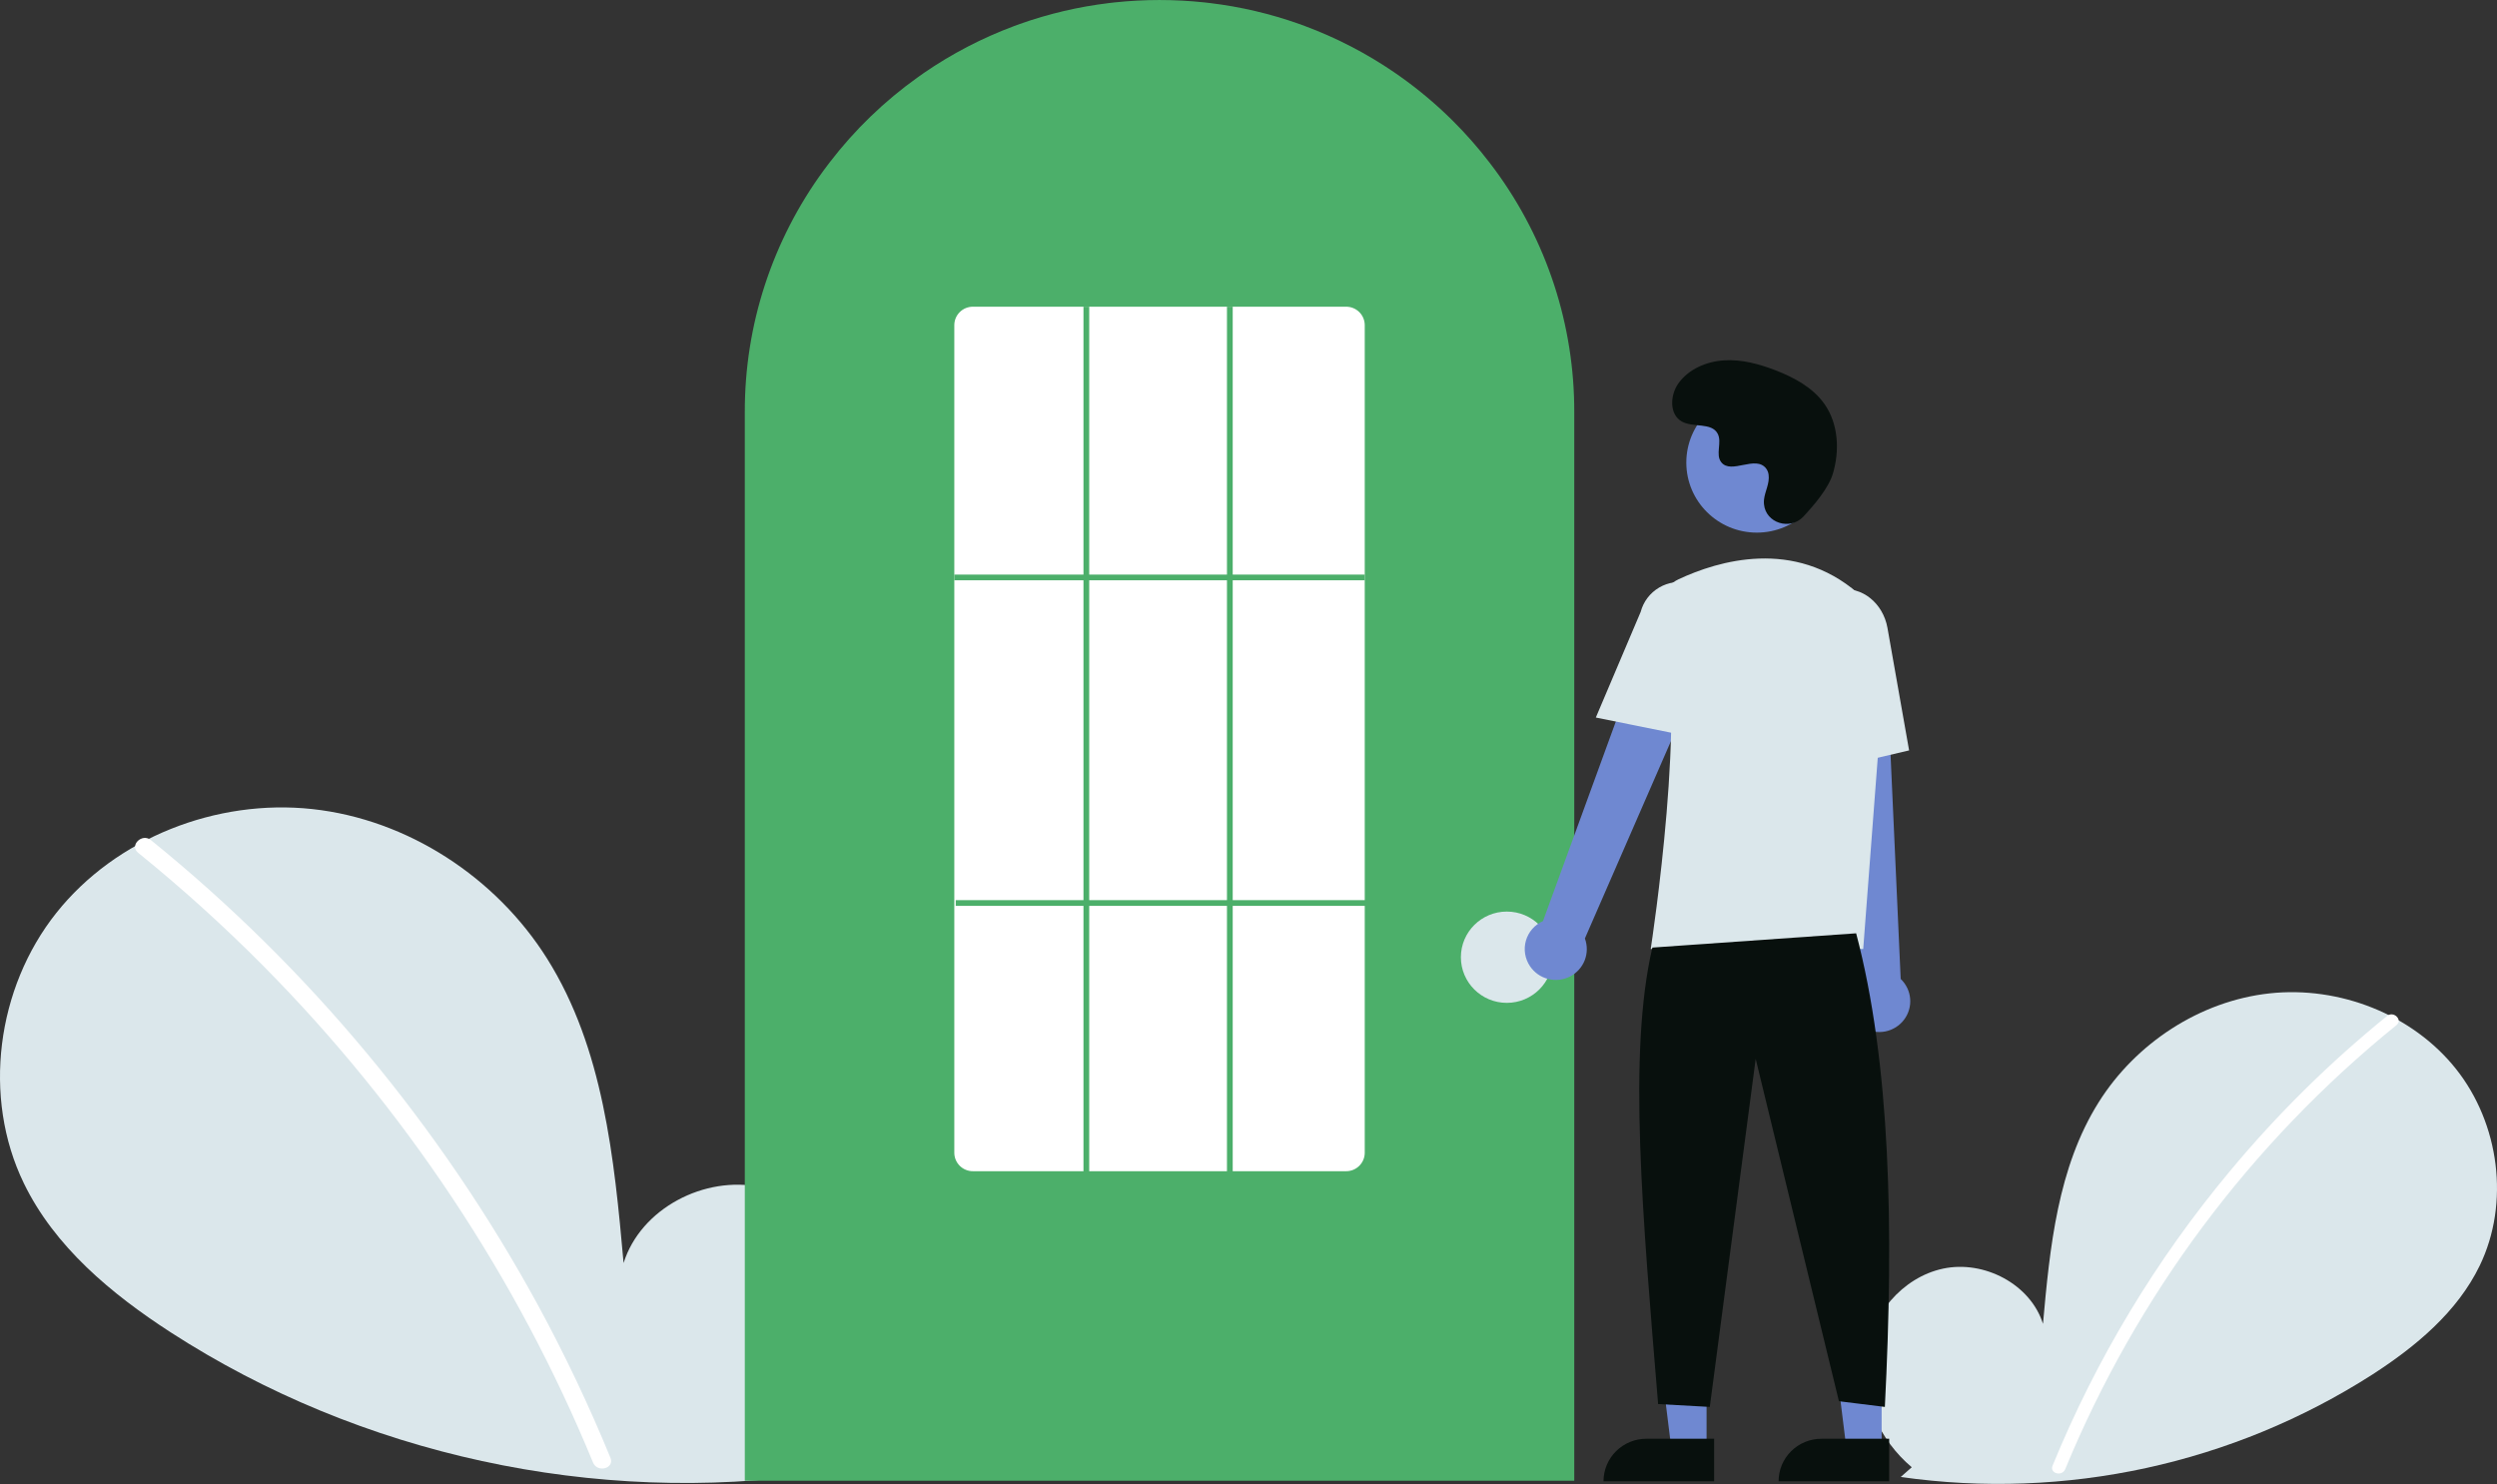 <svg width="143" height="85" viewBox="0 0 143 85" fill="none" xmlns="http://www.w3.org/2000/svg">
<rect x="0" y="0" width="143" height="85" fill="#333333" stroke="none"/>
<g clip-path="url(#clip0_34_195)">
<path d="M109.484 84.039C107.653 82.501 106.541 80.071 106.833 77.706C107.125 75.341 108.931 73.166 111.274 72.664C113.617 72.162 116.288 73.552 116.999 75.827C117.391 71.44 117.842 66.869 120.189 63.133C122.313 59.75 125.992 57.33 129.98 56.897C133.967 56.464 138.166 58.099 140.653 61.228C143.139 64.357 143.748 68.906 142.007 72.499C140.724 75.145 138.36 77.115 135.883 78.717C127.879 83.851 118.28 85.939 108.852 84.597L109.484 84.039Z" fill="#DBE7EB"/>
<path d="M136.709 58.19C133.419 60.854 130.401 63.834 127.698 67.087C123.467 72.159 120.044 77.847 117.548 83.95C117.365 84.396 118.092 84.59 118.273 84.149C122.358 74.229 128.88 65.486 137.241 58.718C137.617 58.414 137.082 57.888 136.709 58.19Z" fill="white"/>
<path d="M46.034 83.621C48.549 81.508 50.076 78.171 49.675 74.922C49.275 71.674 46.794 68.687 43.576 67.997C40.358 67.307 36.689 69.217 35.712 72.343C35.174 66.317 34.554 60.038 31.332 54.907C28.414 50.26 23.36 46.936 17.883 46.341C12.406 45.746 6.64 47.993 3.224 52.291C-0.192 56.588 -1.028 62.837 1.364 67.771C3.127 71.406 6.374 74.111 9.775 76.312C20.629 83.333 34.092 86.261 46.903 84.387" fill="#DBE7EB"/>
<path d="M8.64 48.117C13.159 51.777 17.305 55.87 21.018 60.337C24.731 64.8 28 69.61 30.779 74.7C32.332 77.555 33.728 80.493 34.959 83.499C35.21 84.111 34.211 84.377 33.963 83.772C31.782 78.472 29.084 73.397 25.907 68.619C22.746 63.859 19.128 59.415 15.104 55.35C12.827 53.052 10.426 50.88 7.91 48.843C7.394 48.426 8.129 47.703 8.64 48.117Z" fill="white"/>
<path d="M90.156 84.814H42.654V23.614C42.64 18.625 44.229 13.762 47.189 9.733C47.298 9.585 47.407 9.439 47.52 9.294C48.951 7.428 50.655 5.783 52.575 4.416C52.683 4.338 52.792 4.261 52.902 4.184C54.508 3.079 56.246 2.175 58.075 1.494C58.184 1.453 58.294 1.412 58.405 1.373C60.059 0.786 61.774 0.384 63.518 0.174C63.626 0.159 63.737 0.148 63.848 0.136C65.548 -0.044 67.262 -0.044 68.961 0.136C69.072 0.148 69.183 0.159 69.292 0.174C71.036 0.384 72.75 0.786 74.404 1.373C74.515 1.412 74.625 1.453 74.734 1.494C76.541 2.167 78.258 3.057 79.847 4.144C79.958 4.219 80.068 4.297 80.177 4.374C81.253 5.137 82.264 5.988 83.199 6.917C83.948 7.662 84.647 8.457 85.29 9.295C85.402 9.439 85.511 9.585 85.62 9.732C88.58 13.761 90.169 18.625 90.156 23.614V84.814Z" fill="#4CAF6A"/>
<path d="M86.293 57.441C87.746 57.441 88.923 56.271 88.923 54.827C88.923 53.383 87.746 52.212 86.293 52.212C84.841 52.212 83.663 53.383 83.663 54.827C83.663 56.271 84.841 57.441 86.293 57.441Z" fill="#DBE7EB"/>
<path d="M97.733 82.981H95.718L94.759 75.253L97.733 75.253L97.733 82.981Z" fill="#6F88D1"/>
<path d="M94.278 82.408H98.165V84.841H91.831C91.831 84.522 91.895 84.205 92.018 83.91C92.141 83.615 92.321 83.347 92.548 83.121C92.775 82.895 93.045 82.716 93.342 82.594C93.639 82.471 93.957 82.408 94.278 82.408Z" fill="#08100D"/>
<path d="M107.759 82.981H105.744L104.786 75.253L107.76 75.253L107.759 82.981Z" fill="#6F88D1"/>
<path d="M104.305 82.408H108.191V84.841H101.858C101.858 84.522 101.921 84.205 102.044 83.91C102.167 83.615 102.347 83.347 102.575 83.121C102.802 82.895 103.072 82.716 103.368 82.594C103.665 82.471 103.984 82.408 104.305 82.408Z" fill="#08100D"/>
<path d="M87.624 55.345C87.479 55.132 87.383 54.891 87.342 54.638C87.301 54.384 87.316 54.125 87.387 53.878C87.457 53.631 87.582 53.403 87.751 53.209C87.92 53.015 88.13 52.86 88.365 52.756L95.216 33.984L98.586 35.813L90.765 53.752C90.915 54.157 90.911 54.603 90.753 55.006C90.595 55.408 90.293 55.739 89.906 55.935C89.519 56.132 89.073 56.18 88.652 56.071C88.232 55.962 87.866 55.704 87.624 55.345Z" fill="#6F88D1"/>
<path d="M106.73 58.872C106.506 58.744 106.313 58.569 106.164 58.359C106.016 58.15 105.915 57.91 105.87 57.657C105.825 57.405 105.836 57.145 105.902 56.897C105.968 56.649 106.089 56.419 106.254 56.222L104.132 36.365L107.968 36.539L108.85 56.071C109.164 56.37 109.357 56.773 109.392 57.203C109.428 57.634 109.303 58.062 109.041 58.408C108.78 58.753 108.4 58.991 107.974 59.077C107.548 59.162 107.106 59.089 106.73 58.872Z" fill="#6F88D1"/>
<path d="M100.611 30.507C102.84 30.507 104.648 28.71 104.648 26.494C104.648 24.277 102.84 22.48 100.611 22.48C98.381 22.48 96.573 24.277 96.573 26.494C96.573 28.71 98.381 30.507 100.611 30.507Z" fill="#6F88D1"/>
<path d="M106.704 54.356H94.533L94.548 54.262C94.57 54.121 96.717 40.136 95.133 35.561C94.975 35.111 94.989 34.619 95.173 34.179C95.357 33.739 95.698 33.382 96.131 33.178C98.395 32.118 102.74 30.813 106.407 33.98C106.947 34.453 107.368 35.045 107.638 35.709C107.908 36.373 108.019 37.09 107.962 37.803L106.704 54.356Z" fill="#DBE7EB"/>
<path d="M96.871 42.203L91.391 41.098L93.96 35.046C94.114 34.46 94.495 33.959 95.02 33.652C95.545 33.344 96.171 33.257 96.761 33.409C97.351 33.56 97.857 33.938 98.167 34.459C98.477 34.981 98.566 35.603 98.415 36.19L96.871 42.203Z" fill="#DBE7EB"/>
<path d="M103.889 44.255L103.559 36.747C103.309 35.336 104.122 34.002 105.372 33.784C106.622 33.566 107.843 34.545 108.093 35.967L109.332 42.982L103.889 44.255Z" fill="#DBE7EB"/>
<path d="M106.299 53.457C108.258 60.872 108.471 70.3 107.943 80.584L105.313 80.258L100.546 60.647L97.917 80.584L94.958 80.421C94.074 69.631 93.213 60.367 94.629 54.274L106.299 53.457Z" fill="#08100D"/>
<path d="M103.271 29.596C102.517 30.393 101.119 29.965 101.021 28.876C101.013 28.791 101.014 28.706 101.022 28.621C101.073 28.139 101.353 27.701 101.286 27.191C101.271 27.064 101.224 26.943 101.148 26.84C100.548 26.041 99.139 27.197 98.573 26.474C98.225 26.03 98.634 25.332 98.367 24.836C98.016 24.182 96.974 24.505 96.32 24.146C95.593 23.748 95.637 22.639 96.115 21.964C96.699 21.142 97.722 20.703 98.733 20.64C99.743 20.576 100.747 20.848 101.69 21.213C102.762 21.629 103.825 22.203 104.484 23.14C105.286 24.279 105.364 25.811 104.962 27.144C104.718 27.954 103.886 28.944 103.271 29.596Z" fill="#08100D"/>
<path d="M77.088 67.083H55.721C55.439 67.085 55.169 66.975 54.968 66.778C54.768 66.582 54.654 66.314 54.652 66.035V18.616C54.654 18.336 54.768 18.069 54.968 17.872C55.169 17.675 55.439 17.566 55.721 17.567H77.088C77.37 17.566 77.64 17.675 77.841 17.872C78.041 18.069 78.155 18.336 78.157 18.616V66.035C78.155 66.314 78.041 66.582 77.841 66.778C77.64 66.975 77.37 67.085 77.088 67.083Z" fill="white"/>
<path d="M78.157 32.911H54.652V33.237H78.157V32.911Z" fill="#4CAF6A"/>
<path d="M78.239 51.558H54.734V51.885H78.239V51.558Z" fill="#4CAF6A"/>
<path d="M62.378 17.567H62.049V67.246H62.378V17.567Z" fill="#4CAF6A"/>
<path d="M70.596 17.567H70.267V67.246H70.596V17.567Z" fill="#4CAF6A"/>
</g>
<defs>
<clipPath id="clip0_34_195">
<rect width="143" height="85" fill="white"/>
</clipPath>
</defs>
</svg>
